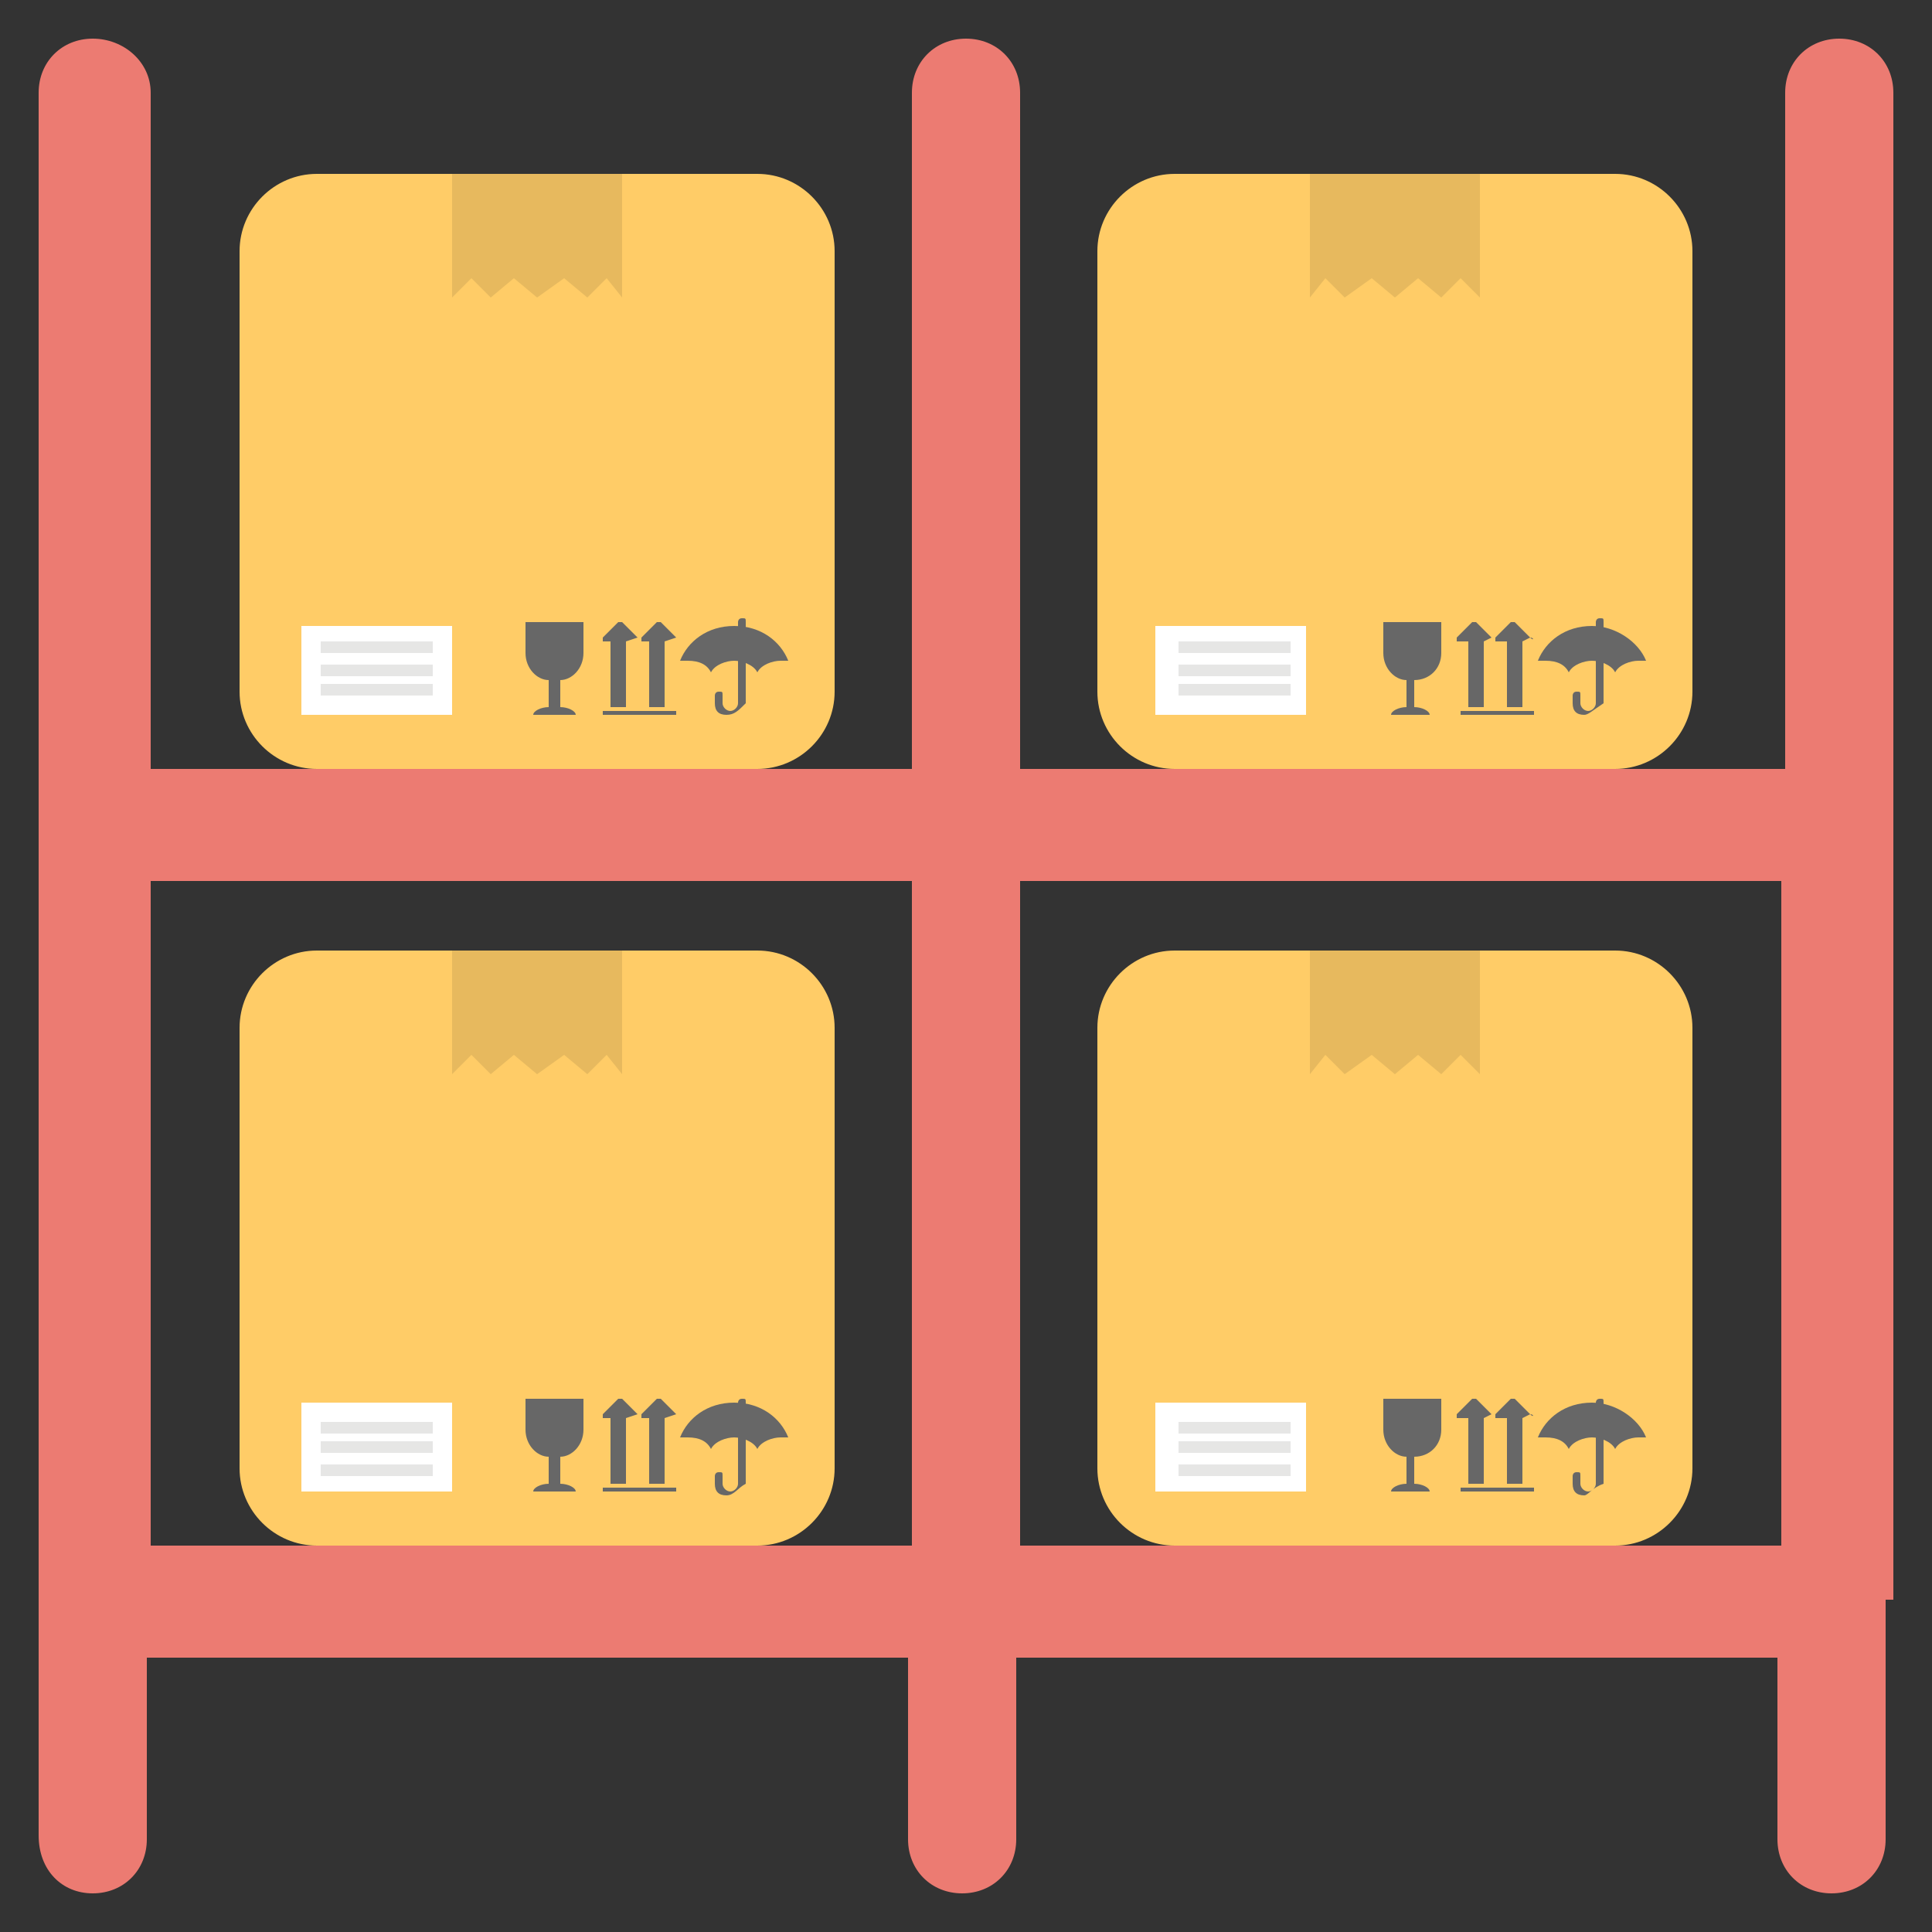 <?xml version="1.0" encoding="utf-8"?>
<!-- Generator: Adobe Illustrator 19.2.1, SVG Export Plug-In . SVG Version: 6.00 Build 0)  -->
<svg version="1.1" id="Layer_1" xmlns="http://www.w3.org/2000/svg" xmlns:xlink="http://www.w3.org/1999/xlink" x="0px" y="0px"
	 viewBox="0 0 50 50" style="enable-background:new 0 0 50 50;" xml:space="preserve">
<rect x="0" y="0" width="50" height="50" fill="#333333" stroke="none"/>
<style type="text/css">
	.st0{fill:#E6E6E5;}
	.st1{fill:#EC7B72;}
	.st2{fill:#CDCCCC;}
	.st3{fill:#88C057;}
	.st4{fill:#FFCC67;}
	.st5{fill:#676767;}
	.st6{fill:#E1AF55;}
	.st7{fill:#A67C51;}
	.st8{fill:#BE8E5F;}
	.st9{fill:#525252;}
	.st10{fill:#FFFFFF;}
	.st11{fill:#648C3E;}
	.st12{fill:#98D0F1;}
	.st13{fill:#9BCC64;}
	.st14{fill:#E7B95E;}
	.st15{fill:#D66556;}
	.st16{fill:#4BA7DD;}
	.st17{fill:#9B7CAB;}
	.st18{fill:#6AB7E6;}
	.st19{opacity:0.25;}
	.st20{fill:#56B3E5;}
	.st21{opacity:0.5;fill:#E1AF55;}
	.st22{opacity:0.5;fill:#FFCC67;}
	.st23{fill:#B4B4B4;}
	.st24{fill:#ED7161;}
	.st25{fill:#4CA0D8;}
	.st26{fill:#EF6EAA;}
	.st27{fill:#333333;}
	.st28{opacity:0.35;}
	.st29{fill:#676867;}
	.st30{fill:#A7D169;}
</style>
<g>
	<path class="st1" d="M49,41.4V21.3c0,0,0,0,0,0l0,0V2.4C49,1.6,48.4,1,47.6,1s-1.4,0.6-1.4,1.4v17.5H26.4V2.4C26.4,1.6,25.8,1,25,1
		s-1.4,0.6-1.4,1.4v17.5H3.9V2.4C3.9,1.6,3.2,1,2.4,1C1.6,1,1,1.6,1,2.4v45.1C1,48.4,1.6,49,2.4,49c0.8,0,1.4-0.6,1.4-1.4v-4.7h19.7
		v4.7c0,0.8,0.6,1.4,1.4,1.4s1.4-0.6,1.4-1.4v-4.7h19.7v4.7c0,0.8,0.6,1.4,1.4,1.4s1.4-0.6,1.4-1.4V41.4C49,41.4,49,41.4,49,41.4
		L49,41.4z M3.9,40V22.8h19.7V40H3.9z M26.4,40V22.8h19.7V40H26.4z"/>
	<g>
		<g>
			<g>
				<path class="st4" d="M41.8,24.6H30.4c-1.1,0-2,0.9-2,2V38c0,1.1,0.9,2,2,2h11.4c1.1,0,2-0.9,2-2V26.6
					C43.8,25.5,42.9,24.6,41.8,24.6z"/>
				<g>
					<g>
						<path class="st5" d="M42.6,37.2c-0.1,0-0.1,0-0.2,0c-0.2,0-0.5,0.1-0.6,0.3c-0.1-0.2-0.4-0.3-0.6-0.3c-0.2,0-0.5,0.1-0.6,0.3
							c-0.1-0.2-0.3-0.3-0.6-0.3c-0.1,0-0.1,0-0.2,0c0.2-0.5,0.7-0.9,1.4-0.9C41.8,36.3,42.4,36.7,42.6,37.2z"/>
						<g>
							<path class="st5" d="M41,38.7c-0.2,0-0.3-0.1-0.3-0.3v-0.2c0,0,0-0.1,0.1-0.1s0.1,0,0.1,0.1v0.2c0,0.1,0.1,0.2,0.2,0.2
								s0.2-0.1,0.2-0.2v-2.1c0,0,0-0.1,0.1-0.1s0.1,0,0.1,0.1v2.1C41.2,38.5,41.1,38.7,41,38.7z"/>
						</g>
					</g>
					<g>
						<g>
							<path class="st5" d="M38.6,36.6l-0.4-0.4c0,0,0,0-0.1,0l-0.4,0.4c0,0,0,0.1,0,0.1H38v1.7h0.4v-1.7L38.6,36.6
								C38.6,36.7,38.6,36.6,38.6,36.6z"/>
							<path class="st5" d="M39.6,36.6l-0.4-0.4c0,0,0,0-0.1,0l-0.4,0.4c0,0,0,0.1,0,0.1H39v1.7h0.4v-1.7L39.6,36.6
								C39.7,36.7,39.7,36.6,39.6,36.6z"/>
						</g>
						<rect x="37.8" y="38.5" class="st5" width="1.9" height="0.1"/>
					</g>
					<path class="st5" d="M37.3,37v-0.8h-1.5V37c0,0.4,0.3,0.7,0.6,0.7v0.7c-0.2,0-0.4,0.1-0.4,0.2H37c0-0.1-0.2-0.2-0.4-0.2v-0.7
						C37,37.7,37.3,37.4,37.3,37z"/>
				</g>
				<polygon class="st14" points="38.3,27.8 37.8,27.3 37.3,27.8 36.7,27.3 36.1,27.8 35.5,27.3 34.8,27.8 34.3,27.3 33.9,27.8 
					33.9,24.6 38.3,24.6 				"/>
			</g>
			<g>
				<rect x="29.9" y="36.3" class="st10" width="3.9" height="2.3"/>
				<g>
					<rect x="30.5" y="36.8" class="st0" width="2.9" height="0.3"/>
					<rect x="30.5" y="37.3" class="st0" width="2.9" height="0.3"/>
					<rect x="30.5" y="37.9" class="st0" width="2.9" height="0.3"/>
				</g>
			</g>
		</g>
		<g>
			<g>
				<path class="st4" d="M19.6,24.6H8.2c-1.1,0-2,0.9-2,2V38c0,1.1,0.9,2,2,2h11.4c1.1,0,2-0.9,2-2V26.6
					C21.6,25.5,20.7,24.6,19.6,24.6z"/>
				<g>
					<g>
						<path class="st5" d="M20.4,37.2c-0.1,0-0.1,0-0.2,0c-0.2,0-0.5,0.1-0.6,0.3c-0.1-0.2-0.4-0.3-0.6-0.3c-0.2,0-0.5,0.1-0.6,0.3
							c-0.1-0.2-0.3-0.3-0.6-0.3c-0.1,0-0.1,0-0.2,0c0.2-0.5,0.7-0.9,1.4-0.9C19.7,36.3,20.2,36.7,20.4,37.2z"/>
						<g>
							<path class="st5" d="M18.8,38.7c-0.2,0-0.3-0.1-0.3-0.3v-0.2c0,0,0-0.1,0.1-0.1s0.1,0,0.1,0.1v0.2c0,0.1,0.1,0.2,0.2,0.2
								c0.1,0,0.2-0.1,0.2-0.2v-2.1c0,0,0-0.1,0.1-0.1s0.1,0,0.1,0.1v2.1C19.1,38.5,19,38.7,18.8,38.7z"/>
						</g>
					</g>
					<g>
						<g>
							<path class="st5" d="M16.5,36.6l-0.4-0.4c0,0,0,0-0.1,0l-0.4,0.4c0,0,0,0.1,0,0.1h0.2v1.7h0.4v-1.7L16.5,36.6
								C16.5,36.7,16.5,36.6,16.5,36.6z"/>
							<path class="st5" d="M17.5,36.6l-0.4-0.4c0,0,0,0-0.1,0l-0.4,0.4c0,0,0,0.1,0,0.1h0.2v1.7h0.4v-1.7L17.5,36.6
								C17.5,36.7,17.5,36.6,17.5,36.6z"/>
						</g>
						<rect x="15.6" y="38.5" class="st5" width="1.9" height="0.1"/>
					</g>
					<path class="st5" d="M15.1,37v-0.8h-1.5V37c0,0.4,0.3,0.7,0.6,0.7v0.7c-0.2,0-0.4,0.1-0.4,0.2h1.1c0-0.1-0.2-0.2-0.4-0.2v-0.7
						C14.8,37.7,15.1,37.4,15.1,37z"/>
				</g>
				<polygon class="st14" points="16.1,27.8 15.7,27.3 15.2,27.8 14.6,27.3 13.9,27.8 13.3,27.3 12.7,27.8 12.2,27.3 11.7,27.8 
					11.7,24.6 16.1,24.6 				"/>
			</g>
			<g>
				<rect x="7.8" y="36.3" class="st10" width="3.9" height="2.3"/>
				<g>
					<rect x="8.3" y="36.8" class="st0" width="2.9" height="0.3"/>
					<rect x="8.3" y="37.3" class="st0" width="2.9" height="0.3"/>
					<rect x="8.3" y="37.9" class="st0" width="2.9" height="0.3"/>
				</g>
			</g>
		</g>
	</g>
	<g>
		<g>
			<g>
				<path class="st4" d="M41.8,4.5H30.4c-1.1,0-2,0.9-2,2v11.4c0,1.1,0.9,2,2,2h11.4c1.1,0,2-0.9,2-2V6.5
					C43.8,5.4,42.9,4.5,41.8,4.5z"/>
				<g>
					<g>
						<path class="st5" d="M42.6,17.1c-0.1,0-0.1,0-0.2,0c-0.2,0-0.5,0.1-0.6,0.3c-0.1-0.2-0.4-0.3-0.6-0.3c-0.2,0-0.5,0.1-0.6,0.3
							c-0.1-0.2-0.3-0.3-0.6-0.3c-0.1,0-0.1,0-0.2,0c0.2-0.5,0.7-0.9,1.4-0.9C41.8,16.2,42.4,16.6,42.6,17.1z"/>
						<g>
							<path class="st5" d="M41,18.5c-0.2,0-0.3-0.1-0.3-0.3v-0.2c0,0,0-0.1,0.1-0.1s0.1,0,0.1,0.1v0.2c0,0.1,0.1,0.2,0.2,0.2
								s0.2-0.1,0.2-0.2v-2.1c0,0,0-0.1,0.1-0.1s0.1,0,0.1,0.1v2.1C41.2,18.4,41.1,18.5,41,18.5z"/>
						</g>
					</g>
					<g>
						<g>
							<path class="st5" d="M38.6,16.5l-0.4-0.4c0,0,0,0-0.1,0l-0.4,0.4c0,0,0,0.1,0,0.1H38v1.7h0.4v-1.7L38.6,16.5
								C38.6,16.6,38.6,16.5,38.6,16.5z"/>
							<path class="st5" d="M39.6,16.5l-0.4-0.4c0,0,0,0-0.1,0l-0.4,0.4c0,0,0,0.1,0,0.1H39v1.7h0.4v-1.7L39.6,16.5
								C39.7,16.6,39.7,16.5,39.6,16.5z"/>
						</g>
						<rect x="37.8" y="18.4" class="st5" width="1.9" height="0.1"/>
					</g>
					<path class="st5" d="M37.3,16.9v-0.8h-1.5v0.8c0,0.4,0.3,0.7,0.6,0.7v0.7c-0.2,0-0.4,0.1-0.4,0.2H37c0-0.1-0.2-0.2-0.4-0.2
						v-0.7C37,17.6,37.3,17.3,37.3,16.9z"/>
				</g>
				<polygon class="st14" points="38.3,7.7 37.8,7.2 37.3,7.7 36.7,7.2 36.1,7.7 35.5,7.2 34.8,7.7 34.3,7.2 33.9,7.7 33.9,4.5 
					38.3,4.5 				"/>
			</g>
			<g>
				<rect x="29.9" y="16.2" class="st10" width="3.9" height="2.3"/>
				<g>
					<rect x="30.5" y="16.6" class="st0" width="2.9" height="0.3"/>
					<rect x="30.5" y="17.2" class="st0" width="2.9" height="0.3"/>
					<rect x="30.5" y="17.7" class="st0" width="2.9" height="0.3"/>
				</g>
			</g>
		</g>
		<g>
			<g>
				<path class="st4" d="M19.6,4.5H8.2c-1.1,0-2,0.9-2,2v11.4c0,1.1,0.9,2,2,2h11.4c1.1,0,2-0.9,2-2V6.5C21.6,5.4,20.7,4.5,19.6,4.5
					z"/>
				<g>
					<g>
						<path class="st5" d="M20.4,17.1c-0.1,0-0.1,0-0.2,0c-0.2,0-0.5,0.1-0.6,0.3c-0.1-0.2-0.4-0.3-0.6-0.3c-0.2,0-0.5,0.1-0.6,0.3
							c-0.1-0.2-0.3-0.3-0.6-0.3c-0.1,0-0.1,0-0.2,0c0.2-0.5,0.7-0.9,1.4-0.9C19.7,16.2,20.2,16.6,20.4,17.1z"/>
						<g>
							<path class="st5" d="M18.8,18.5c-0.2,0-0.3-0.1-0.3-0.3v-0.2c0,0,0-0.1,0.1-0.1s0.1,0,0.1,0.1v0.2c0,0.1,0.1,0.2,0.2,0.2
								c0.1,0,0.2-0.1,0.2-0.2v-2.1c0,0,0-0.1,0.1-0.1s0.1,0,0.1,0.1v2.1C19.1,18.4,19,18.5,18.8,18.5z"/>
						</g>
					</g>
					<g>
						<g>
							<path class="st5" d="M16.5,16.5l-0.4-0.4c0,0,0,0-0.1,0l-0.4,0.4c0,0,0,0.1,0,0.1h0.2v1.7h0.4v-1.7L16.5,16.5
								C16.5,16.6,16.5,16.5,16.5,16.5z"/>
							<path class="st5" d="M17.5,16.5l-0.4-0.4c0,0,0,0-0.1,0l-0.4,0.4c0,0,0,0.1,0,0.1h0.2v1.7h0.4v-1.7L17.5,16.5
								C17.5,16.6,17.5,16.5,17.5,16.5z"/>
						</g>
						<rect x="15.6" y="18.4" class="st5" width="1.9" height="0.1"/>
					</g>
					<path class="st5" d="M15.1,16.9v-0.8h-1.5v0.8c0,0.4,0.3,0.7,0.6,0.7v0.7c-0.2,0-0.4,0.1-0.4,0.2h1.1c0-0.1-0.2-0.2-0.4-0.2
						v-0.7C14.8,17.6,15.1,17.3,15.1,16.9z"/>
				</g>
				<polygon class="st14" points="16.1,7.7 15.7,7.2 15.2,7.7 14.6,7.2 13.9,7.7 13.3,7.2 12.7,7.7 12.2,7.2 11.7,7.7 11.7,4.5 
					16.1,4.5 				"/>
			</g>
			<g>
				<rect x="7.8" y="16.2" class="st10" width="3.9" height="2.3"/>
				<g>
					<rect x="8.3" y="16.6" class="st0" width="2.9" height="0.3"/>
					<rect x="8.3" y="17.2" class="st0" width="2.9" height="0.3"/>
					<rect x="8.3" y="17.7" class="st0" width="2.9" height="0.3"/>
				</g>
			</g>
		</g>
	</g>
</g>
</svg>

